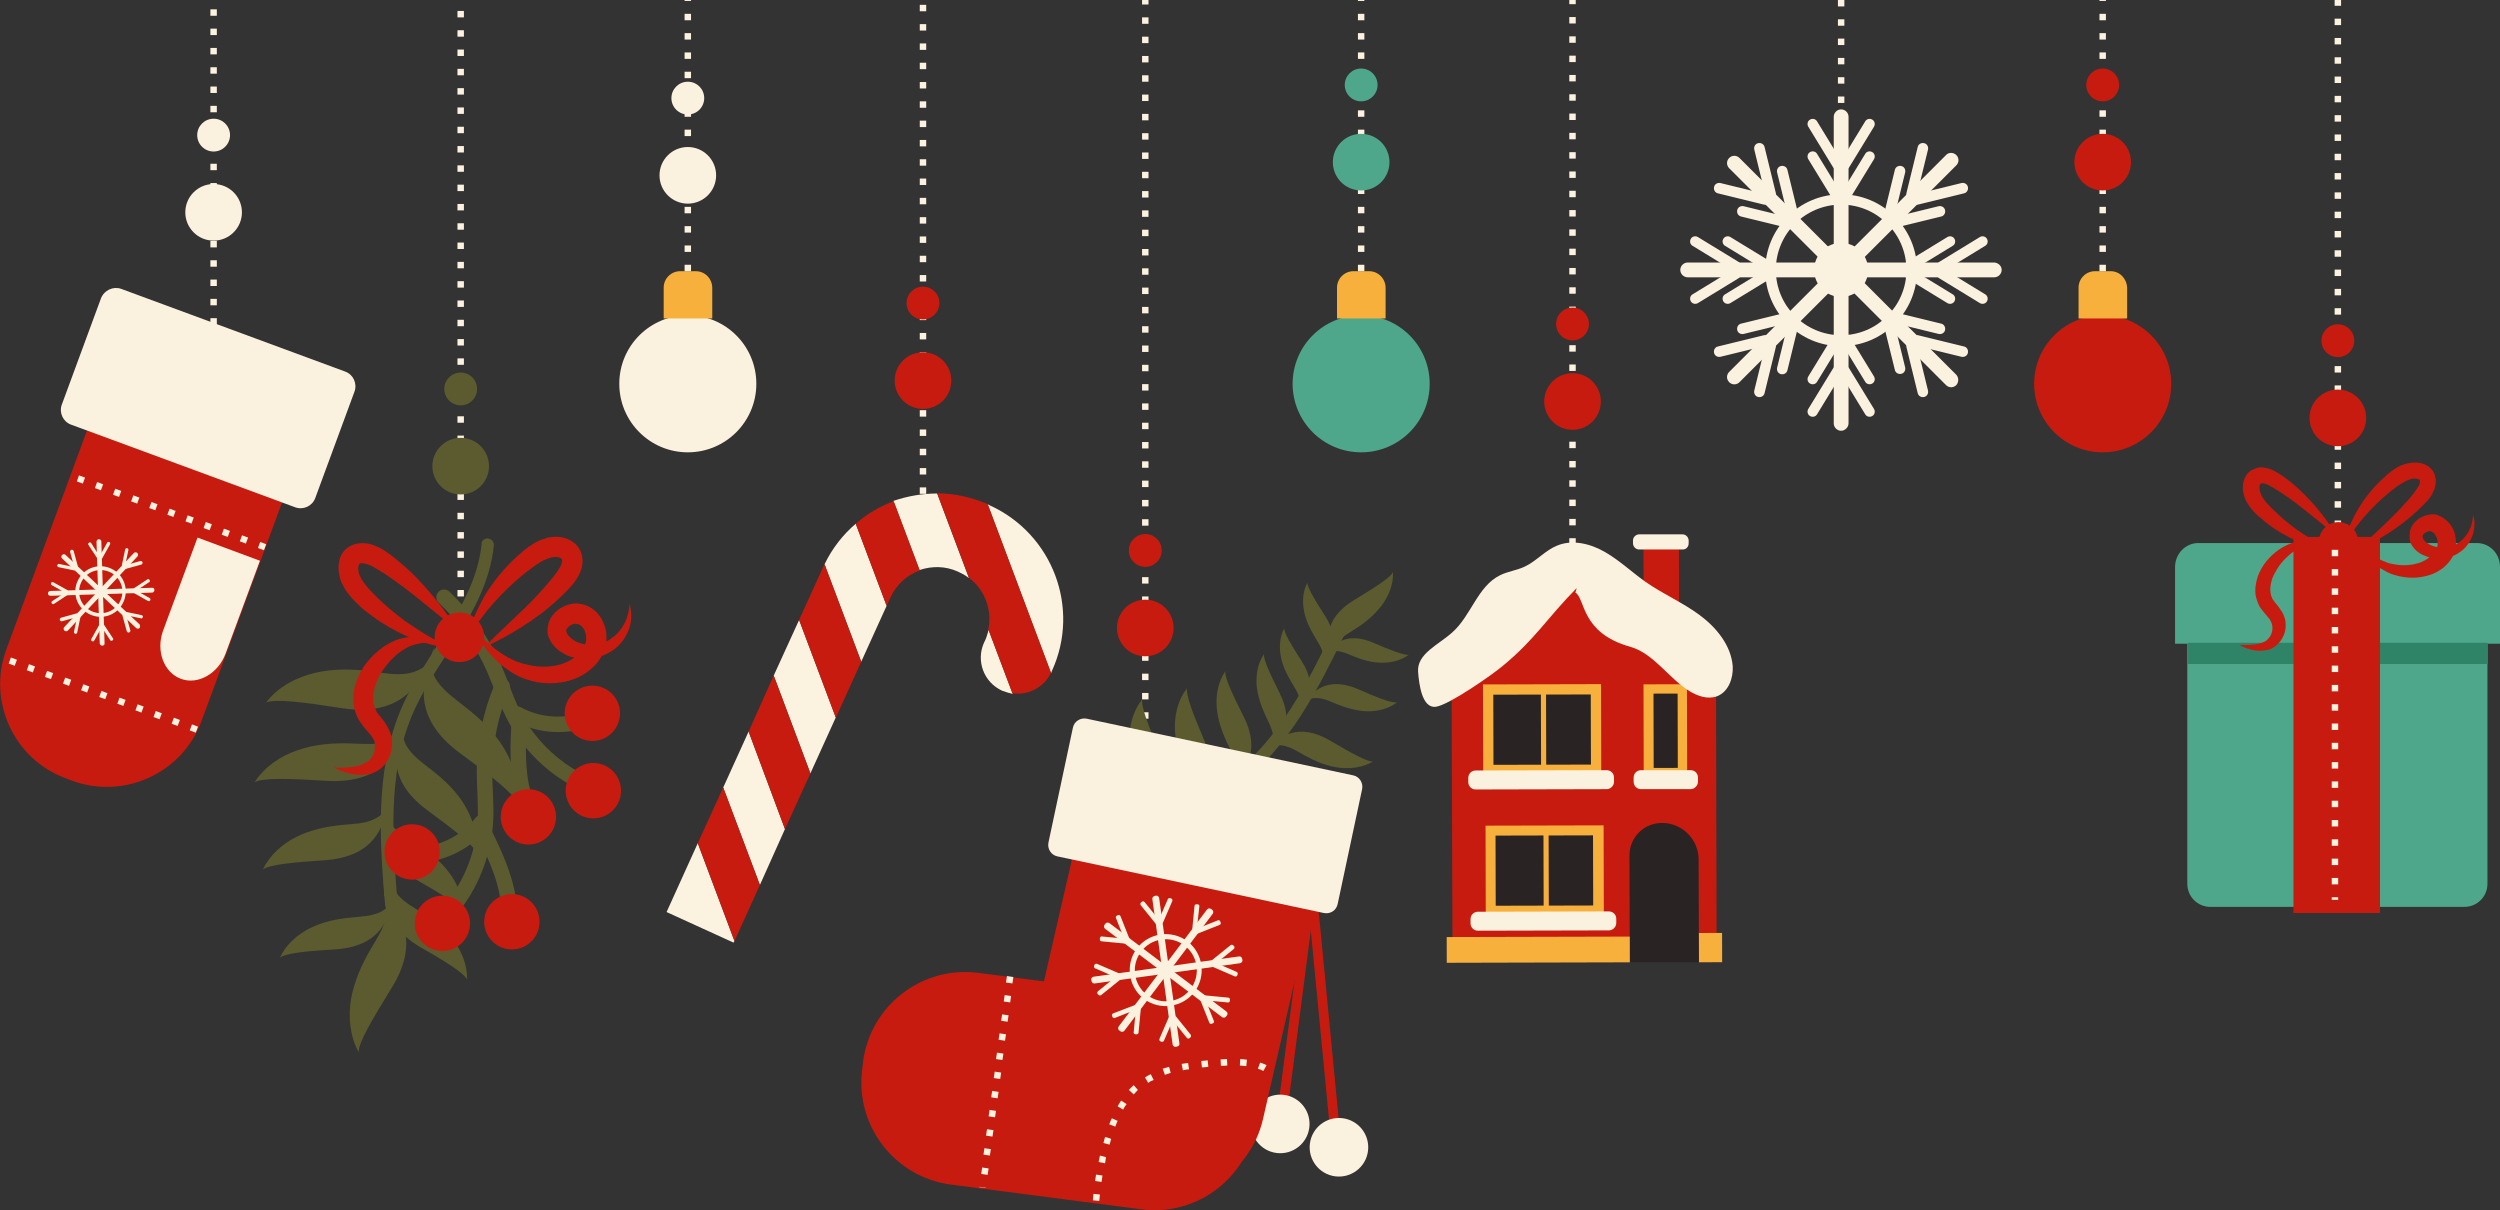 <?xml version="1.0" encoding="utf-8"?>
<!-- Generator: Adobe Illustrator 19.2.1, SVG Export Plug-In . SVG Version: 6.00 Build 0)  -->
<svg version="1.1" id="Layer_1" xmlns="http://www.w3.org/2000/svg" xmlns:xlink="http://www.w3.org/1999/xlink" x="0px" y="0px"
	 viewBox="0 0 777.1 376.2" style="enable-background:new 0 0 777.1 376.2;" xml:space="preserve">
<rect x="0" y="0" width="777.1" height="376.2" fill="#333333" stroke="none"/>
<style type="text/css">
	.st0{fill:none;stroke:#FCF2E0;stroke-width:2;stroke-miterlimit:10;stroke-dasharray:2,4;}
	.st1{fill:#C81B0F;}
	.st2{fill:#4EA78B;}
	.st3{fill:#2F8468;}
	.st4{fill:#F7B03B;}
	.st5{fill:#FBF1DF;}
	.st6{fill:#292324;}
	.st7{fill:#5B5B2F;}
	.st8{fill:#FCF2E0;}
</style>
<g class="hanging">
	<g id="_x31_0">
		<line class="st0" x1="726.7" y1="163.8" x2="726.7" y2="0"/>
		<circle class="st1" cx="726.7" cy="129.9" r="8.8"/>
		<circle class="st1" cx="726.7" cy="105.9" r="5.1"/>
		<path class="st2" d="M766,281.9h-78.9c-4,0-7.2-3.2-7.2-7.2v-93.4c0-4,3.2-7.2,7.2-7.2H766c4,0,7.2,3.2,7.2,7.2v93.4
			C773.2,278.7,770,281.9,766,281.9z"/>
		<path class="st2" d="M777.1,200.1v-23.9c0-4.1-3.2-7.4-7.2-7.4h-86.6c-4,0-7.2,3.4-7.2,7.4v23.9H777.1z"/>
		<rect x="680" y="199.8" class="st3" width="93.3" height="6.6"/>
		<rect x="712.9" y="166.9" class="st1" width="26.9" height="116.9"/>
		<path class="st1" d="M728.7,168.8c0,0,0.1-0.3,0.2-0.8c0.1-0.5,0.3-1.2,0.6-2.2c0.3-0.9,0.7-2,1.3-3.3c0.5-1.2,1.2-2.6,2.1-4.1
			c1.7-2.9,4.1-6.1,7.1-9c0.8-0.7,1.6-1.5,2.4-2.2c0.9-0.7,1.8-1.4,2.9-2c0.6-0.3,1.1-0.6,1.8-0.8c0.3-0.1,0.6-0.2,1-0.3l0.5-0.1
			l0.6-0.1c1.5-0.2,3-0.2,4.6,0.5c0.8,0.4,1.6,0.9,2.2,1.7c0.2,0.2,0.3,0.4,0.4,0.6l0.1,0.2l0.1,0.2l0.1,0.2c0,0.1,0.2,0.4,0.2,0.7
			c0.1,0.3,0.1,0.5,0.2,0.8c0.1,0.9,0,1.8-0.2,2.6s-0.5,1.4-0.8,2c-0.6,1.2-1.5,2.2-2.2,2.9s-1.5,1.6-2.3,2.3c-3.1,2.9-6.2,5.2-9,7
			s-5.2,3.1-6.9,4s-2.7,1.3-2.7,1.3s0.8-0.8,2.1-2.1c1.4-1.3,3.4-3.2,5.7-5.4s5-4.8,7.6-7.8c0.7-0.8,1.2-1.4,1.9-2.3
			c0.6-0.8,1.1-1.5,1.5-2.2s0.5-1.3,0.4-1.6c0,0,0-0.1,0,0c0,0,0.1,0.1,0-0.1l-0.1-0.2l0,0l0,0c-0.1-0.1,0.1,0.2,0.1,0.1l0,0
			c0,0,0,0,0-0.1c-0.1-0.1-0.2-0.2-0.4-0.2c-0.4-0.2-1.1-0.3-1.8-0.2h-0.2l-0.3,0.1c-0.2,0-0.4,0.1-0.6,0.2
			c-0.4,0.1-0.8,0.3-1.2,0.5c-1.6,0.8-3.2,2-4.7,3.2c-3,2.4-5.6,5-7.7,7.4c-1,1.2-2,2.3-2.8,3.4c-0.8,1-1.5,2-2,2.7
			C729.3,167.9,728.7,168.8,728.7,168.8z"/>
		<path class="st1" d="M724.8,170.9c0,0-0.3,0-0.8-0.1s-1.3-0.2-2.2-0.3c-0.9-0.2-2.1-0.4-3.4-0.8c-1.3-0.4-2.8-0.9-4.3-1.5
			c-3.1-1.3-6.6-3.3-9.9-5.9c-0.8-0.7-1.6-1.4-2.5-2.1c-0.8-0.8-1.6-1.6-2.4-2.7c-0.4-0.5-0.7-1.1-1-1.6c-0.2-0.3-0.3-0.6-0.4-0.9
			l-0.2-0.5l-0.2-0.6c-0.4-1.4-0.5-2.9,0-4.6c0.3-0.8,0.7-1.7,1.4-2.4c0.2-0.2,0.4-0.3,0.6-0.5l0.1-0.1l0.2-0.1l0.2-0.1
			c0,0,0.4-0.2,0.7-0.3s0.5-0.2,0.7-0.3c0.9-0.3,1.8-0.3,2.6-0.1c0.8,0.1,1.5,0.3,2.1,0.6c1.2,0.5,2.3,1.2,3.2,1.8
			c0.8,0.6,1.8,1.3,2.6,1.9c3.3,2.7,5.9,5.5,8.1,8c2.1,2.5,3.7,4.8,4.8,6.3c1.1,1.6,1.7,2.5,1.7,2.5s-0.9-0.6-2.4-1.8
			s-3.6-2.9-6.1-4.9s-5.4-4.4-8.7-6.5c-0.8-0.5-1.6-1-2.5-1.6c-0.9-0.5-1.6-0.9-2.3-1.2s-1.4-0.3-1.6-0.2c0,0-0.1,0,0,0
			c0,0,0.1-0.1-0.1,0l-0.2,0.1l0,0l0,0c-0.1,0.1,0.1-0.1,0.1-0.1l0,0c0,0,0,0-0.1,0.1s-0.1,0.2-0.2,0.4c-0.1,0.4-0.1,1.1,0,1.8
			l0.1,0.2l0.1,0.3c0.1,0.2,0.2,0.4,0.2,0.6c0.2,0.4,0.4,0.7,0.6,1.1c1,1.5,2.4,2.9,3.8,4.2c2.8,2.7,5.7,5,8.3,6.7
			c1.3,0.9,2.6,1.7,3.7,2.3c1.1,0.6,2.1,1.2,3,1.7C723.8,170.4,724.8,170.9,724.8,170.9z"/>
		<circle class="st1" cx="726.9" cy="168.4" r="6.1"/>
		<path class="st1" d="M730.5,166.4c0,0,0.2,0.2,0.6,0.7c0.4,0.4,1,1.1,1.8,1.9c0.8,0.8,1.8,1.6,3,2.6c1.2,0.9,2.7,1.8,4.3,2.5
			c0.4,0.2,0.9,0.4,1.2,0.5c0.2,0.1,0.5,0.2,0.7,0.3s0.4,0.1,0.6,0.2c0.9,0.2,1.9,0.4,2.8,0.5c2,0.2,4,0.1,6-0.5
			c0.5-0.1,1-0.3,1.4-0.5c0.5-0.2,1-0.5,1.3-0.7c0.9-0.5,1.6-1.2,2.2-1.9c0.3-0.4,0.6-0.7,0.8-1.1c0.1-0.2,0.2-0.4,0.3-0.6
			c0-0.1,0.1-0.2,0.1-0.3v-0.2v-0.1l0,0l0,0c0,0,0,0.2,0,0.1l0.1-0.5c0-0.1,0-0.1,0-0.2c0-0.1,0-0.4,0-0.6c0-0.4-0.1-0.8-0.2-1.2
			c-0.3-0.8-0.7-1.4-1.2-1.8c-0.1-0.1-0.3-0.2-0.4-0.2h-0.1l0,0c0.1,0-0.2-0.1,0.2,0h-0.1l-0.2-0.1l-0.2-0.1l0,0c0,0-0.2,0-0.3,0
			s-0.3,0-0.5,0.1c-0.6,0.2-1.3,0.6-1.5,1c-0.1,0.2-0.2,0.4-0.2,0.6c0,0,0,0,0,0.1l0,0l0,0c0,0,0,0.1,0-0.1l0,0
			c0,0.1,0.1,0.4,0.1,0.3l0,0v0.1c0,0.1,0.1,0.1,0.1,0.2c0.2,0.6,0.8,1.2,1.6,1.6c0.2,0.1,0.4,0.2,0.5,0.3c0.2,0.1,0.6,0.3,0.7,0.3
			c0.3,0.1,0.8,0.3,1.3,0.4c1.8,0.4,3.6,0.2,5.2-0.4c0.4-0.2,0.8-0.3,1.1-0.5c0.2-0.1,0.3-0.2,0.5-0.3s0.4-0.3,0.5-0.4
			c0.6-0.4,1.2-1,1.6-1.5c0.9-1.1,1.5-2.3,1.9-3.3c0.3-1,0.5-1.9,0.5-2.5c0.1-0.6,0.1-0.9,0.1-0.9s0,0.1,0.1,0.2
			c0,0.2,0.1,0.4,0.2,0.7c0.1,0.6,0.3,1.5,0.1,2.7c-0.1,1.2-0.4,2.6-1.2,4.1c-0.4,0.8-0.9,1.5-1.6,2.3c-0.2,0.2-0.3,0.3-0.5,0.5
			s-0.4,0.3-0.6,0.5c-0.4,0.3-0.9,0.6-1.3,0.9c-1.9,1.1-4.3,1.8-6.9,1.5c-0.7-0.1-1.3-0.1-2-0.4c-0.4-0.1-0.6-0.2-0.9-0.3
			c-0.4-0.2-0.7-0.3-1-0.4c-1.3-0.6-2.6-1.6-3.5-3.2c-0.1-0.2-0.2-0.4-0.3-0.6l-0.1-0.3l-0.1-0.4c-0.1-0.3-0.1-0.4-0.1-0.6v-0.2
			v-0.1v-0.2v-0.4c0-1,0.2-2.1,0.7-2.9c0.9-1.7,2.5-2.8,4.3-3.4c0.5-0.1,0.9-0.2,1.4-0.3c0.5,0,0.9-0.1,1.6,0l0.4,0.1l0.2,0.1
			l0.2,0.1h0.1c0.3,0.1,0.1,0,0.2,0.1l0,0l0.2,0.1c0.5,0.2,0.9,0.4,1.3,0.7c1.6,1.1,2.7,2.6,3.3,4.3c0.3,0.8,0.4,1.7,0.5,2.6
			c0,0.4,0,0.9,0,1.3c0,0.2-0.1,0.5-0.1,0.7l-0.1,0.5v0.2v0.1v0.2l-0.1,0.3c-0.1,0.2-0.1,0.4-0.2,0.6c-0.2,0.4-0.3,0.8-0.5,1.1
			c-0.4,0.7-0.9,1.4-1.4,2c-2.1,2.4-4.9,3.7-7.6,4.2c-2.7,0.6-5.4,0.4-7.7-0.1c-1.2-0.3-2.3-0.6-3.3-1.1c-0.3-0.1-0.5-0.2-0.8-0.4
			c-0.2-0.1-0.4-0.2-0.7-0.4c-0.5-0.3-0.9-0.5-1.4-0.8c-1.7-1.1-3.1-2.4-4.2-3.6c-1.1-1.2-1.9-2.4-2.5-3.3c-0.6-1-1-1.8-1.3-2.3
			C730.7,166.7,730.5,166.4,730.5,166.4z"/>
		<path class="st1" d="M720.9,169.9c0,0-0.2,0-0.6-0.1c-0.4-0.1-1-0.1-1.7-0.1s-1.6,0.1-2.5,0.4c-0.9,0.3-1.9,0.7-2.9,1.2
			c-1,0.6-1.9,1.4-2.8,2.3c-0.9,0.9-1.8,2-2.6,3.3c-0.3,0.5-0.7,1.2-1,1.8s-0.6,1.3-0.7,1.9c-0.4,1.3-0.5,2.6-0.3,3.8
			c0.1,0.6,0.3,1.2,0.5,1.6c0.1,0.2,0.2,0.4,0.3,0.5l0.3,0.4c0.2,0.3,0.4,0.6,0.7,0.9c0.5,0.6,1.1,1.4,1.6,2.2
			c0.1,0.2,0.3,0.4,0.4,0.7c0.1,0.1,0.1,0.2,0.2,0.4l0.2,0.5c0.1,0.2,0.1,0.3,0.2,0.6c0.1,0.3,0.2,0.7,0.2,0.9
			c0.3,2.2-0.2,4.2-1.3,5.8c-0.5,0.8-1.2,1.5-1.9,2l-0.6,0.4l0,0l-0.1,0.1l0,0h-0.1l-0.1,0.1l-0.2,0.1c-0.3,0.1-0.8,0.4-1.2,0.4
			c-1.5,0.4-2.8,0.3-3.9,0.2c-1.1-0.2-2-0.5-2.7-0.7s-1.3-0.5-1.6-0.7c-0.4-0.2-0.6-0.3-0.6-0.3s0.9,0,2.4,0c0.7,0,1.6-0.1,2.6-0.2
			c1-0.2,2-0.4,2.9-0.9c0.3-0.1,0.3-0.2,0.6-0.4l0.2-0.2l0.1-0.1h0.1l0,0c0,0-0.1,0.1-0.1,0l0,0l0.3-0.3c0.3-0.4,0.6-0.8,0.8-1.3
			c0.4-1,0.5-2.1,0.2-3.1c0-0.1-0.1-0.2-0.1-0.3l-0.2-0.5c0,0,0.1,0.2,0,0.1l0,0l0,0l0,0v-0.1c0-0.1-0.1-0.1-0.1-0.2
			c-0.1-0.1-0.2-0.2-0.2-0.4c-0.4-0.5-0.9-1-1.4-1.7c-0.3-0.3-0.6-0.7-0.9-1.1c-0.2-0.2-0.3-0.4-0.5-0.6c-0.2-0.3-0.3-0.4-0.4-0.6
			c-0.6-1.1-0.9-2.1-1.2-3.2c-0.4-2.2,0-4.3,0.6-6.2c0.3-0.9,0.8-1.8,1.2-2.6c0.5-0.8,1-1.6,1.6-2.3c1.1-1.3,2.4-2.5,3.7-3.4
			s2.7-1.6,4.1-2.1c1.4-0.4,2.7-0.5,3.8-0.5s2.1,0.3,2.8,0.6s1.3,0.6,1.6,0.8C720.7,169.8,720.9,169.9,720.9,169.9z"/>
		<line class="st0" x1="725.8" y1="170.9" x2="725.8" y2="279.7"/>
	</g>
	<g id="_x30_9">
		<circle class="st1" cx="653.6" cy="119.3" r="21.3"/>
		<path class="st4" d="M656.1,84.3h-4.9c-2.8,0-5.1,2.3-5.1,5.1V99h15.1v-9.5C661.1,86.6,658.9,84.3,656.1,84.3z"/>
		<line class="st0" x1="653.6" y1="84.3" x2="653.6" y2="0"/>
		<circle class="st1" cx="653.6" cy="50.4" r="8.8"/>
		<circle class="st1" cx="653.6" cy="26.4" r="5.1"/>
	</g>
	<g id="_x30_8">
		<line class="st0" x1="572.3" y1="32" x2="572.3" y2="0"/>
		<path class="st5" d="M572.3,133.9L572.3,133.9c-1.2,0-2.3-1-2.3-2.3V36.3c0-1.2,1-2.3,2.3-2.3l0,0c1.2,0,2.3,1,2.3,2.3v95.3
			C574.6,132.8,573.5,133.9,572.3,133.9z"/>
		<path class="st5" d="M572,52.5L572,52.5c-0.8,0.5-1.8,0.2-2.2-0.5l-7.7-12.6c-0.5-0.8-0.2-1.8,0.5-2.2l0,0
			c0.8-0.5,1.8-0.2,2.2,0.5l7.7,12.6C573,51.1,572.7,52.1,572,52.5z"/>
		<path class="st5" d="M572.6,52.5L572.6,52.5c0.8,0.5,1.8,0.2,2.2-0.5l7.7-12.6c0.5-0.8,0.2-1.8-0.5-2.2l0,0
			c-0.8-0.5-1.8-0.2-2.2,0.5l-7.7,12.6C571.6,51.1,571.8,52.1,572.6,52.5z"/>
		<path class="st5" d="M572,62.6L572,62.6c-0.8,0.5-1.8,0.2-2.2-0.5l-7.7-12.6c-0.5-0.8-0.2-1.8,0.5-2.2l0,0
			c0.8-0.5,1.8-0.2,2.2,0.5l7.7,12.6C573,61.2,572.7,62.2,572,62.6z"/>
		<path class="st5" d="M572.6,62.6L572.6,62.6c0.8,0.5,1.8,0.2,2.2-0.5l7.7-12.6c0.5-0.8,0.2-1.8-0.5-2.2l0,0
			c-0.8-0.5-1.8-0.2-2.2,0.5l-7.7,12.6C571.6,61.2,571.8,62.2,572.6,62.6z"/>
		<path class="st5" d="M572,114L572,114c-0.8-0.5-1.8-0.2-2.2,0.5l-7.7,12.6c-0.5,0.8-0.2,1.8,0.5,2.2l0,0c0.8,0.5,1.8,0.2,2.2-0.5
			l7.7-12.6C573,115.4,572.7,114.4,572,114z"/>
		<path class="st5" d="M572.6,114L572.6,114c0.8-0.5,1.8-0.2,2.2,0.5l7.7,12.6c0.5,0.8,0.2,1.8-0.5,2.2l0,0
			c-0.8,0.5-1.8,0.2-2.2-0.5l-7.7-12.6C571.6,115.4,571.8,114.4,572.6,114z"/>
		<path class="st5" d="M572,103.9L572,103.9c-0.8-0.5-1.8-0.2-2.2,0.5l-7.7,12.6c-0.5,0.8-0.2,1.8,0.5,2.2l0,0
			c0.8,0.5,1.8,0.2,2.2-0.5l7.7-12.6C573,105.3,572.7,104.4,572,103.9z"/>
		<path class="st5" d="M572.6,103.9L572.6,103.9c0.8-0.5,1.8-0.2,2.2,0.5l7.7,12.6c0.5,0.8,0.2,1.8-0.5,2.2l0,0
			c-0.8,0.5-1.8,0.2-2.2-0.5l-7.7-12.6C571.6,105.3,571.8,104.4,572.6,103.9z"/>
		<path class="st5" d="M608.1,119.7L608.1,119.7c-0.9,0.9-2.3,0.9-3.2,0l-67.4-67.4c-0.9-0.9-0.9-2.3,0-3.2l0,0
			c0.9-0.9,2.3-0.9,3.2,0l67.4,67.4C608.9,117.4,608.9,118.8,608.1,119.7z"/>
		<path class="st5" d="M550.3,62.4L550.3,62.4c-0.2,0.9-1.1,1.4-2,1.2L534,60.1c-0.9-0.2-1.4-1.1-1.2-2l0,0c0.2-0.9,1.1-1.4,2-1.2
			l14.3,3.5C550,60.7,550.6,61.6,550.3,62.4z"/>
		<path class="st5" d="M550.8,62L550.8,62c0.9-0.2,1.4-1.1,1.2-2l-3.5-14.3c-0.2-0.9-1.1-1.4-2-1.2l0,0c-0.9,0.2-1.4,1.1-1.2,2
			l3.5,14.3C549,61.7,549.9,62.2,550.8,62z"/>
		<path class="st5" d="M557.5,69.6L557.5,69.6c-0.2,0.9-1.1,1.4-2,1.2l-14.3-3.5c-0.9-0.2-1.4-1.1-1.2-2l0,0c0.2-0.9,1.1-1.4,2-1.2
			l14.3,3.5C557.2,67.8,557.7,68.7,557.5,69.6z"/>
		<path class="st5" d="M557.9,69.1L557.9,69.1c0.9-0.2,1.4-1.1,1.2-2l-3.5-14.3c-0.2-0.9-1.1-1.4-2-1.2l0,0c-0.9,0.2-1.4,1.1-1.2,2
			l3.5,14.3C556.2,68.8,557.1,69.3,557.9,69.1z"/>
		<path class="st5" d="M593.8,105.9L593.8,105.9c-0.9,0.2-1.4,1.1-1.2,2l3.5,14.3c0.2,0.9,1.1,1.4,2,1.2l0,0c0.9-0.2,1.4-1.1,1.2-2
			l-3.5-14.3C595.5,106.2,594.7,105.7,593.8,105.9z"/>
		<path class="st5" d="M594.2,105.4L594.2,105.4c0.2-0.9,1.1-1.4,2-1.2l14.3,3.5c0.9,0.2,1.4,1.1,1.2,2l0,0c-0.2,0.9-1.1,1.4-2,1.2
			l-14.3-3.5C594.6,107.2,594,106.3,594.2,105.4z"/>
		<path class="st5" d="M586.7,98.8L586.7,98.8c-0.9,0.2-1.4,1.1-1.2,2L589,115c0.2,0.9,1.1,1.4,2,1.2l0,0c0.9-0.2,1.4-1.1,1.2-2
			l-3.5-14.3C588.4,99.1,587.5,98.5,586.7,98.8z"/>
		<path class="st5" d="M587.1,98.3L587.1,98.3c0.2-0.9,1.1-1.4,2-1.2l14.3,3.5c0.9,0.2,1.4,1.1,1.2,2l0,0c-0.2,0.9-1.1,1.4-2,1.2
			l-14.3-3.5C587.4,100.1,586.9,99.2,587.1,98.3z"/>
		<path class="st5" d="M622.2,83.9L622.2,83.9c0,1.2-1,2.3-2.3,2.3h-95.3c-1.2,0-2.3-1-2.3-2.3l0,0c0-1.2,1-2.3,2.3-2.3h95.3
			C621.2,81.7,622.2,82.7,622.2,83.9z"/>
		<path class="st5" d="M540.9,84.3L540.9,84.3c0.5,0.8,0.2,1.8-0.5,2.2l-12.6,7.7c-0.8,0.5-1.8,0.2-2.2-0.5l0,0
			c-0.5-0.8-0.2-1.8,0.5-2.2l12.6-7.7C539.4,83.3,540.4,83.5,540.9,84.3z"/>
		<path class="st5" d="M540.9,83.6L540.9,83.6c0.5-0.8,0.2-1.8-0.5-2.2l-12.6-7.7c-0.8-0.5-1.8-0.2-2.2,0.5l0,0
			c-0.5,0.8-0.2,1.8,0.5,2.2l12.6,7.7C539.4,84.6,540.4,84.4,540.9,83.6z"/>
		<path class="st5" d="M551,84.3L551,84.3c0.5,0.8,0.2,1.8-0.5,2.2l-12.6,7.7c-0.8,0.5-1.8,0.2-2.2-0.5l0,0
			c-0.5-0.8-0.2-1.8,0.5-2.2l12.6-7.7C549.5,83.3,550.5,83.5,551,84.3z"/>
		<path class="st5" d="M551,83.6L551,83.6c0.5-0.8,0.2-1.8-0.5-2.2l-12.6-7.7c-0.8-0.5-1.8-0.2-2.2,0.5l0,0
			c-0.5,0.8-0.2,1.8,0.5,2.2l12.6,7.7C549.5,84.6,550.5,84.4,551,83.6z"/>
		<path class="st5" d="M602.3,84.3L602.3,84.3c-0.5,0.8-0.2,1.8,0.5,2.2l12.6,7.7c0.8,0.5,1.8,0.2,2.2-0.5l0,0
			c0.5-0.8,0.2-1.8-0.5-2.2l-12.6-7.7C603.8,83.3,602.8,83.5,602.3,84.3z"/>
		<path class="st5" d="M602.3,83.6L602.3,83.6c-0.5-0.8-0.2-1.8,0.5-2.2l12.6-7.7c0.8-0.5,1.8-0.2,2.2,0.5l0,0
			c0.5,0.8,0.2,1.8-0.5,2.2l-12.6,7.7C603.8,84.6,602.8,84.4,602.3,83.6z"/>
		<path class="st5" d="M592.2,84.3L592.2,84.3c-0.5,0.8-0.2,1.8,0.5,2.2l12.6,7.7c0.8,0.5,1.8,0.2,2.2-0.5l0,0
			c0.5-0.8,0.2-1.8-0.5-2.2l-12.6-7.7C593.7,83.3,592.7,83.5,592.2,84.3z"/>
		<path class="st5" d="M592.2,83.6L592.2,83.6c-0.5-0.8-0.2-1.8,0.5-2.2l12.6-7.7c0.8-0.5,1.8-0.2,2.2,0.5l0,0
			c0.5,0.8,0.2,1.8-0.5,2.2l-12.6,7.7C593.7,84.6,592.7,84.4,592.2,83.6z"/>
		<path class="st5" d="M608.1,48.2L608.1,48.2c0.9,0.9,0.9,2.3,0,3.2l-67.4,67.4c-0.9,0.9-2.3,0.9-3.2,0l0,0c-0.9-0.9-0.9-2.3,0-3.2
			l67.4-67.4C605.7,47.3,607.2,47.3,608.1,48.2z"/>
		<path class="st5" d="M550.8,105.9L550.8,105.9c0.9,0.2,1.4,1.1,1.2,2l-3.5,14.3c-0.2,0.9-1.1,1.4-2,1.2l0,0
			c-0.9-0.2-1.4-1.1-1.2-2l3.5-14.3C549,106.2,549.9,105.7,550.8,105.9z"/>
		<path class="st5" d="M550.3,105.4L550.3,105.4c-0.2-0.9-1.1-1.4-2-1.2l-14.3,3.5c-0.9,0.2-1.4,1.1-1.2,2l0,0
			c0.2,0.9,1.1,1.4,2,1.2l14.3-3.5C550,107.2,550.6,106.3,550.3,105.4z"/>
		<path class="st5" d="M557.9,98.8L557.9,98.8c0.9,0.2,1.4,1.1,1.2,2l-3.5,14.3c-0.2,0.9-1.1,1.4-2,1.2l0,0c-0.9-0.2-1.4-1.1-1.2-2
			l3.5-14.3C556.2,99.1,557.1,98.5,557.9,98.8z"/>
		<path class="st5" d="M557.5,98.3L557.5,98.3c-0.2-0.9-1.1-1.4-2-1.2l-14.3,3.5c-0.9,0.2-1.4,1.1-1.2,2l0,0c0.2,0.9,1.1,1.4,2,1.2
			l14.3-3.5C557.2,100.1,557.7,99.2,557.5,98.3z"/>
		<path class="st5" d="M594.2,62.4L594.2,62.4c0.2,0.9,1.1,1.4,2,1.2l14.3-3.5c0.9-0.2,1.4-1.1,1.2-2l0,0c-0.2-0.9-1.1-1.4-2-1.2
			l-14.3,3.5C594.6,60.7,594,61.6,594.2,62.4z"/>
		<path class="st5" d="M593.8,62L593.8,62c-0.9-0.2-1.4-1.1-1.2-2l3.5-14.3c0.2-0.9,1.1-1.4,2-1.2l0,0c0.9,0.2,1.4,1.1,1.2,2
			l-3.5,14.3C595.5,61.7,594.7,62.2,593.8,62z"/>
		<path class="st5" d="M587.1,69.6L587.1,69.6c0.2,0.9,1.1,1.4,2,1.2l14.3-3.5c0.9-0.2,1.4-1.1,1.2-2l0,0c-0.2-0.9-1.1-1.4-2-1.2
			l-14.3,3.5C587.4,67.8,586.9,68.7,587.1,69.6z"/>
		<path class="st5" d="M586.7,69.1L586.7,69.1c-0.9-0.2-1.4-1.1-1.2-2l3.5-14.3c0.2-0.9,1.1-1.4,2-1.2l0,0c0.9,0.2,1.4,1.1,1.2,2
			l-3.5,14.3C588.4,68.8,587.5,69.3,586.7,69.1z"/>
		<circle class="st5" cx="572.3" cy="83.9" r="8.4"/>
		<path class="st5" d="M572.3,107.6c-13,0-23.6-10.6-23.6-23.6s10.6-23.6,23.6-23.6S595.9,71,595.9,84S585.3,107.6,572.3,107.6z
			 M572.3,63.6c-11.2,0-20.3,9.1-20.3,20.3s9.1,20.3,20.3,20.3s20.3-9.1,20.3-20.3S583.5,63.6,572.3,63.6z"/>
	</g>
	<g id="_x30_7">
		<line class="st0" x1="488.8" y1="169.3" x2="488.8" y2="0"/>
		<circle class="st1" cx="488.8" cy="124.8" r="8.8"/>
		<circle class="st1" cx="488.8" cy="100.7" r="5.1"/>
		<polygon class="st1" points="533.6,298.8 451.5,299 451.2,210.8 492.2,177.3 533.4,210.6 		"/>

			<rect x="510.9" y="169" transform="matrix(1 -2.528510e-003 2.528510e-003 1 -0.458 1.306)" class="st1" width="11" height="25.7"/>
		<path class="st6" d="M528.1,299.1C528.1,299,528.1,299,528.1,299.1l-0.1-31.9c0-6.3-5.1-11.4-11.4-11.4l0,0
			c-5.6,0-10.1,4.5-10.1,10.1l0.1,33.1v0.1L528.1,299.1z"/>

			<rect x="461.8" y="256.6" transform="matrix(1 -2.528649e-003 2.528649e-003 1 -0.683 1.215)" class="st4" width="36.7" height="28.5"/>

			<rect x="464.9" y="259.7" transform="matrix(1 -2.528905e-003 2.528905e-003 1 -0.683 1.215)" class="st6" width="30.3" height="21.8"/>
		<path class="st5" d="M500.1,289.2l-40.7,0.1c-1.3,0-2.3-1-2.3-2.3v-1.3c0-1.3,1-2.3,2.3-2.3l40.7-0.1c1.3,0,2.3,1,2.3,2.3v1.3
			C502.4,288.1,501.4,289.2,500.1,289.2z"/>

			<rect x="479.8" y="258.6" transform="matrix(1 -2.579043e-003 2.579043e-003 1 -0.696 1.24)" class="st4" width="1.6" height="24.1"/>

			<rect x="461" y="212.7" transform="matrix(1 -2.528649e-003 2.528649e-003 1 -0.572 1.213)" class="st4" width="36.7" height="28.5"/>

			<rect x="464.2" y="215.9" transform="matrix(1 -2.528904e-003 2.528904e-003 1 -0.572 1.213)" class="st6" width="30.3" height="21.8"/>
		<path class="st5" d="M499.4,245.3l-40.7,0.1c-1.3,0-2.3-1-2.3-2.3v-1.3c0-1.3,1-2.3,2.3-2.3l40.7-0.1c1.3,0,2.3,1,2.3,2.3v1.3
			C501.7,244.3,500.6,245.3,499.4,245.3z"/>

			<rect x="479" y="214.8" transform="matrix(1 -2.517638e-003 2.517638e-003 1 -0.57 1.209)" class="st4" width="1.6" height="24.1"/>

			<rect x="510.9" y="212.7" transform="matrix(1 -2.530243e-003 2.530243e-003 1 -0.573 1.31)" class="st4" width="13.5" height="28.8"/>

			<rect x="514" y="215.6" transform="matrix(1 -2.523012e-003 2.523012e-003 1 -0.572 1.307)" class="st6" width="7.5" height="23.1"/>
		<path class="st5" d="M525.5,245.3h-15.4c-1.3,0-2.3-1-2.3-2.3v-1.3c0-1.3,1-2.3,2.3-2.3h15.4c1.3,0,2.3,1,2.3,2.3v1.3
			C527.8,244.2,526.7,245.3,525.5,245.3z"/>
		<path class="st5" d="M490.1,182.8c-9.2,9.3-12.9,15.9-23,24.2c-3.2,2.7-16.6,12.1-20.8,12.7c-4.2,0.5-5.2-6.7-5.5-10.9
			c-0.4-5.6,6.4-8.4,10.6-12.2c5.9-5.2,7.9-14.4,14.9-17.8c2.4-1.2,5.2-1.5,7.7-2.7c3.6-1.7,6.3-5,10-6.5c4.8-2,10.4-0.6,14.9,2
			s8.3,6.2,12.5,9.2c5.4,3.8,11.5,6.4,16.8,10.3c5.3,3.9,9.9,9.5,10.4,16c0.2,3.7-1.3,7.9-4.8,9.3c-2.9,1.1-6.1,0-8.7-1.6
			c-6.6-4.1-11-11.7-18.5-13.8c-15.3-4.3-13.8-15-16.9-16.8"/>

			<rect x="449.7" y="291.2" transform="matrix(1 -2.529053e-003 2.529053e-003 1 -0.745 1.21)" class="st4" width="56.9" height="8"/>

			<rect x="528.1" y="290" transform="matrix(1 -2.529365e-003 2.529365e-003 1 -0.743 1.346)" class="st4" width="7.2" height="9.1"/>
		<path class="st5" d="M523.1,170.8h-13.6c-1,0-1.8-0.8-1.9-1.8v-1c0-1,0.8-1.8,1.8-1.9H523c1,0,1.8,0.8,1.9,1.8v1
			C524.9,170,524.1,170.8,523.1,170.8z"/>
	</g>
	<g id="_x30_6">
		<circle class="st2" cx="423.1" cy="119.3" r="21.3"/>
		<path class="st4" d="M425.6,84.3h-4.9c-2.8,0-5.1,2.3-5.1,5.1V99h15.1v-9.5C430.7,86.6,428.4,84.3,425.6,84.3z"/>
		<line class="st0" x1="423.1" y1="84.3" x2="423.1" y2="0"/>
		<circle class="st2" cx="423.1" cy="50.4" r="8.8"/>
		<circle class="st2" cx="423.1" cy="26.4" r="5.1"/>
	</g>
	<g id="_x30_5">
		<line class="st0" x1="356" y1="229.4" x2="356" y2="0"/>
		<circle class="st1" cx="356" cy="195.2" r="8.8"/>
		<circle class="st1" cx="356" cy="171.1" r="5.1"/>
		<path class="st7" d="M337.3,274.9c-0.3,0-0.6-0.2-0.8-0.3c-0.8-0.6-1-1.8-0.4-2.6c5.9-8.1,14.6-13.3,22.4-17.4
			c2-1.1,4-2.1,6.1-3.1c6.1-3.1,12.4-6.2,17.9-10.3c15.3-11.4,24.2-29.6,32.1-45.7c0.5-0.9,1.6-1.3,2.5-0.9c0.9,0.5,1.3,1.6,0.9,2.5
			c-8,16.5-17.2,35.2-33.2,47.1c-5.7,4.3-12.2,7.5-18.4,10.6c-2,1-4,2-6,3.1c-7.3,3.9-15.6,8.8-21.1,16.3
			C338.7,274.7,338,275,337.3,274.9z"/>
		<path class="st7" d="M352.7,259.4c2.7-1.2,3.9-4.5,3.7-7.4c-0.2-2.9-1.5-5.7-2.5-8.4c-1.7-4.3-2.9-8.8-2.9-13.4
			c0-4.6,1.2-9.3,4.1-12.9c-0.6,2.1,2.1,8.9,5.6,17.1c5.8,13.7-1.7,19.8-5.4,22.8"/>
		<path class="st7" d="M353.4,259.3c2.3-1.8,5.8-1.4,8.3,0.2c2.5,1.5,4.3,4,6.3,6.2c3,3.5,6.4,6.7,10.5,8.8c4,2.2,8.8,3.2,13.3,2.4
			c-2.1-0.5-6.9-6-12.5-12.9c-9.4-11.5-18.3-7.7-22.7-5.9"/>
		<path class="st7" d="M366.9,251.8c1.9-1.9,5-1.8,7.4-0.7s4.3,3.1,6.2,4.9c3,2.8,6.4,5.3,10.2,6.8c3.8,1.5,8.1,2,12.1,0.8
			c-1.9-0.2-6.7-4.6-12.5-10.2c-9.6-9.3-17.1-5-20.8-2.9"/>
		<path class="st7" d="M381.6,243.9c1.5-2,4.5-2.4,6.9-1.7s4.5,2.3,6.6,3.8c3.2,2.2,6.8,4.2,10.6,5.1s8,0.8,11.6-0.9
			c-1.8,0.1-7-3.5-13.2-8c-10.3-7.6-16.9-2.5-20.1,0"/>
		<path class="st7" d="M392.6,234c1.3-2,4.1-2.7,6.4-2.2c2.4,0.5,4.4,1.8,6.5,3c3.3,1.8,6.8,3.3,10.5,3.8s7.6,0,10.8-1.9
			c-1.7,0.2-6.9-2.7-13.2-6.4c-10.4-6.2-16.2-0.8-19,1.8"/>
		<path class="st7" d="M412.5,206.5c-1.2-2.1,1.3-4.7,2.9-6.6c1.5-1.8,3.7-3,5.7-4.3c3.2-2,6.1-4.4,8.4-7.4c2.2-3,3.7-6.7,3.5-10.4
			c-0.6,1.6-5.6,4.8-11.9,8.6c-10.4,6.2-8.4,13.8-7.4,17.6"/>
		<path class="st7" d="M404.3,219.6c0.9-1.9,3.2-2.8,5.3-2.6c2.1,0.1,4,1.1,6,1.9c3,1.2,6.2,2.1,9.5,2.2c3.3,0,6.6-0.8,9.2-2.8
			c-1.5,0.4-6.3-1.5-12.2-4.1c-9.8-4.2-14.1,1.1-16.3,3.7"/>
		<path class="st7" d="M410.8,204.8c0.8-1.7,2.9-2.5,4.8-2.4s3.6,1,5.4,1.7c2.7,1.1,5.6,1.9,8.6,1.9c2.9,0,6-0.7,8.3-2.5
			c-1.3,0.3-5.7-1.4-11-3.7c-8.8-3.8-12.7,1-14.7,3.4"/>
		<path class="st7" d="M366.8,253c2.5-1.1,3.6-4.2,3.5-6.9c-0.2-2.7-1.4-5.3-2.4-7.8c-1.6-4-2.7-8.2-2.7-12.4s1.1-8.6,3.8-12
			c-0.5,1.9,1.9,8.2,5.2,15.9c5.4,12.8-1.6,18.4-5,21.2"/>
		<path class="st7" d="M381.3,244.5c2.2-1.2,3.1-4,2.8-6.5c-0.3-2.5-1.6-4.8-2.6-7c-1.7-3.5-3-7.3-3.3-11.2s0.5-8,2.7-11.2
			c-0.4,1.8,2.3,7.4,5.7,14.2c5.7,11.4-0.3,17-3.3,19.7"/>
		<path class="st7" d="M393.3,234.1c1.9-1,2.6-3.5,2.4-5.6c-0.3-2.1-1.4-4.1-2.3-6c-1.4-3-2.5-6.3-2.8-9.6c-0.2-3.4,0.4-6.8,2.3-9.6
			c-0.3,1.5,2,6.4,4.9,12.2c4.9,9.8-0.3,14.6-2.8,16.9"/>
		<path class="st7" d="M402.4,222.1c1.6-1.1,2-3.3,1.5-5.1c-0.4-1.8-1.6-3.4-2.5-5c-1.5-2.5-2.8-5.2-3.3-8.1c-0.5-2.9-0.3-6,1.1-8.6
			c-0.1,1.4,2.3,5.4,5.4,10.2c5.2,8,1.1,12.7-0.9,15"/>
		<path class="st7" d="M409.6,207.9c1.6-1.1,2-3.3,1.5-5.1c-0.4-1.8-1.6-3.4-2.5-5c-1.5-2.5-2.8-5.2-3.3-8.1c-0.5-2.9-0.3-6,1.1-8.6
			c-0.1,1.4,2.3,5.4,5.4,10.2c5.2,8,1.1,12.7-0.9,15"/>

			<rect x="368.6" y="314.8" transform="matrix(0.129 -0.992 0.992 0.129 36.773 674.46)" class="st1" width="67.4" height="3"/>
		<ellipse transform="matrix(0.129 -0.992 0.992 0.129 -0.29 699.066)" class="st5" cx="398" cy="349.7" rx="9.1" ry="9.1"/>

			<rect x="410.2" y="282.4" transform="matrix(0.995 -9.585517e-002 9.585517e-002 0.995 -28.404 40.915)" class="st1" width="3" height="67.4"/>
		<ellipse transform="matrix(0.129 -0.992 0.992 0.129 8.364 723.437)" class="st5" cx="416.2" cy="357" rx="9.1" ry="9.1"/>
		<path class="st1" d="M354.8,375.9l-59.3-7.7c-17.4-2.3-29.7-18.3-27.5-35.7l0.3-2.6c2.3-17.4,18.3-29.7,35.7-27.5l59.3,7.7
			c17.4,2.3,29.7,18.3,27.5,35.7l-0.3,2.6C388.3,365.8,372.2,378.2,354.8,375.9z"/>
		<path class="st1" d="M408.8,277.2l-16.2,70.6c-3.9,17.1-21.1,27.8-38.2,23.9l-11.9-2.7c-17.1-3.9-27.8-21.1-23.9-38.2l16.2-70.6
			c3.9-17.1,21.1-27.8,38.2-23.9l11.9,2.7C401.9,242.9,412.7,260.1,408.8,277.2z"/>
		<path class="st5" d="M348.3,320.6l-0.4-0.3c-0.4-0.3-0.4-0.8-0.2-1.2l27.5-36.4c0.3-0.4,0.8-0.4,1.2-0.2l0.4,0.3
			c0.4,0.3,0.4,0.8,0.2,1.2l-27.5,36.4C349.2,320.8,348.7,320.8,348.3,320.6z"/>
		<g>
			<path class="st5" d="M371.4,289.6h-0.3c-0.3,0-0.6-0.3-0.5-0.7l0.7-7.3c0-0.3,0.3-0.6,0.7-0.5h0.3c0.3,0,0.6,0.3,0.5,0.7L372,289
				C372,289.4,371.7,289.6,371.4,289.6z"/>
			<path class="st5" d="M371.4,289.6l0.1,0.3c0.1,0.3,0.5,0.5,0.8,0.3l6.8-2.7c0.3-0.1,0.5-0.5,0.3-0.8l-0.1-0.3
				c-0.1-0.3-0.5-0.5-0.8-0.3l-6.8,2.7C371.4,288.9,371.3,289.3,371.4,289.6z"/>
		</g>
		<g>
			<path class="st5" d="M353.7,313l-0.1-0.3c-0.1-0.3-0.5-0.5-0.8-0.3L346,315c-0.3,0.1-0.5,0.5-0.3,0.8l0.1,0.3
				c0.1,0.3,0.5,0.5,0.8,0.3l6.8-2.7C353.7,313.6,353.9,313.3,353.7,313z"/>
			<path class="st5" d="M353.8,313h0.3c0.3,0,0.6,0.3,0.5,0.7l-0.7,7.3c0,0.3-0.3,0.6-0.7,0.5h-0.3c-0.3,0-0.6-0.3-0.5-0.7l0.7-7.3
				C353.1,313.2,353.4,312.9,353.8,313z"/>
		</g>
		<path class="st5" d="M365.9,325.3l-0.4,0.1c-0.5,0.1-0.9-0.3-1-0.7l-6.3-45.2c-0.1-0.5,0.3-0.9,0.7-1l0.4-0.1
			c0.5-0.1,0.9,0.3,1,0.7l6.3,45.2C366.7,324.8,366.4,325.2,365.9,325.3z"/>
		<g>
			<path class="st5" d="M360.3,287l-0.2,0.2c-0.3,0.2-0.6,0.2-0.9-0.1l-4.6-5.7c-0.2-0.3-0.2-0.6,0.1-0.9l0.2-0.2
				c0.3-0.2,0.6-0.2,0.9,0.1l4.6,5.7C360.6,286.5,360.6,286.8,360.3,287z"/>
			<path class="st5" d="M360.4,287l0.3,0.1c0.3,0.1,0.7,0,0.8-0.3l2.9-6.7c0.1-0.3,0-0.7-0.3-0.8l-0.3-0.1c-0.3-0.1-0.7,0-0.8,0.3
				l-2.9,6.7C359.9,286.6,360,286.9,360.4,287z"/>
		</g>
		<g>
			<path class="st5" d="M364.4,316l-0.3-0.1c-0.3-0.1-0.7,0-0.8,0.3l-2.9,6.7c-0.1,0.3,0,0.7,0.3,0.8l0.3,0.1c0.3,0.1,0.7,0,0.8-0.3
				l2.9-6.7C364.8,316.5,364.7,316.2,364.4,316z"/>
			<path class="st5" d="M364.4,316l0.2-0.2c0.3-0.2,0.6-0.2,0.9,0.1l4.6,5.7c0.2,0.3,0.2,0.6-0.1,0.9l-0.2,0.2
				c-0.3,0.2-0.6,0.2-0.9-0.1l-4.6-5.7C364.1,316.6,364.1,316.3,364.4,316z"/>
		</g>
		<path class="st5" d="M381.4,315.6l-0.3,0.4c-0.3,0.4-0.8,0.4-1.2,0.2l-36.4-27.5c-0.4-0.3-0.4-0.8-0.2-1.2l0.3-0.4
			c0.3-0.4,0.8-0.4,1.2-0.2l36.4,27.5C381.6,314.7,381.7,315.2,381.4,315.6z"/>
		<g>
			<path class="st5" d="M350.4,292.5v0.3c0,0.3-0.3,0.6-0.7,0.5l-7.3-0.7c-0.3,0-0.6-0.3-0.5-0.7v-0.3c0-0.3,0.3-0.6,0.7-0.5
				l7.3,0.7C350.2,291.9,350.4,292.2,350.4,292.5z"/>
			<path class="st5" d="M350.4,292.5l0.3-0.1c0.3-0.1,0.5-0.5,0.3-0.8l-2.7-6.8c-0.1-0.3-0.5-0.5-0.8-0.3l-0.3,0.1
				c-0.3,0.1-0.5,0.5-0.3,0.8l2.7,6.8C349.8,292.5,350.1,292.6,350.4,292.5z"/>
		</g>
		<g>
			<path class="st5" d="M373.8,310.2l-0.3,0.1c-0.3,0.1-0.5,0.5-0.3,0.8l2.7,6.8c0.1,0.3,0.5,0.5,0.8,0.3l0.3-0.1
				c0.3-0.1,0.5-0.5,0.3-0.8l-2.7-6.8C374.5,310.2,374.1,310.1,373.8,310.2z"/>
			<path class="st5" d="M373.8,310.2v-0.3c0-0.3,0.3-0.6,0.7-0.5l7.3,0.7c0.3,0,0.6,0.3,0.5,0.7v0.3c0,0.3-0.3,0.6-0.7,0.5l-7.3-0.7
				C374,310.8,373.8,310.5,373.8,310.2z"/>
		</g>
		<path class="st5" d="M386.1,298l0.1,0.4c0.1,0.5-0.3,0.9-0.7,1l-45.2,6.3c-0.5,0.1-0.9-0.3-1-0.7l-0.1-0.4c-0.1-0.5,0.3-0.9,0.7-1
			l45.2-6.3C385.6,297.2,386,297.5,386.1,298z"/>
		<g>
			<path class="st5" d="M347.9,303.6l0.2,0.2c0.2,0.3,0.2,0.6-0.1,0.9l-5.7,4.6c-0.3,0.2-0.6,0.2-0.9-0.1l-0.2-0.2
				c-0.2-0.3-0.2-0.6,0.1-0.9l5.7-4.6C347.3,303.3,347.7,303.3,347.9,303.6z"/>
			<path class="st5" d="M347.9,303.6l0.1-0.3c0.1-0.3,0-0.7-0.3-0.8l-6.7-2.9c-0.3-0.1-0.7,0-0.8,0.3l-0.1,0.3
				c-0.1,0.3,0,0.7,0.3,0.8l6.7,2.9C347.4,304,347.7,303.9,347.9,303.6z"/>
		</g>
		<g>
			<path class="st5" d="M376.9,299.5l-0.1,0.3c-0.1,0.3,0,0.7,0.3,0.8l6.7,2.9c0.3,0.1,0.7,0,0.8-0.3l0.1-0.3c0.1-0.3,0-0.7-0.3-0.8
				l-6.7-2.9C377.4,299.1,377,299.2,376.9,299.5z"/>
			<path class="st5" d="M376.9,299.5l-0.2-0.2c-0.2-0.3-0.2-0.6,0.1-0.9l5.7-4.6c0.3-0.2,0.6-0.2,0.9,0.1l0.2,0.2
				c0.2,0.3,0.2,0.6-0.1,0.9l-5.7,4.6C377.5,299.8,377.1,299.8,376.9,299.5z"/>
		</g>
		<path class="st5" d="M355.6,310.5c-4.9-3.7-5.9-10.8-2.2-15.7c3.7-4.9,10.8-5.9,15.7-2.2c4.9,3.7,5.9,10.8,2.2,15.7
			C367.6,313.2,360.5,314.2,355.6,310.5z M368.2,293.9c-4.2-3.2-10.3-2.4-13.5,1.9c-3.2,4.2-2.4,10.3,1.9,13.5
			c4.2,3.2,10.3,2.4,13.5-1.9C373.3,303.1,372.4,297.1,368.2,293.9z"/>
		<path class="st8" d="M306.4,369.3l-2-0.3v-0.1l2,0.3V369.3z M307,365.2l-2-0.3l0.3-2l2,0.3L307,365.2z M307.7,359.2l-2-0.3l0.3-2
			l2,0.3L307.7,359.2z M308.5,353.3l-2-0.3l0.3-2l2,0.3L308.5,353.3z M309.3,347.3l-2-0.3l0.3-2l2,0.3L309.3,347.3z M310.1,341.4
			l-2-0.3l0.3-2l2,0.3L310.1,341.4z M310.9,335.4l-2-0.3l0.3-2l2,0.3L310.9,335.4z M311.6,329.5l-2-0.3l0.3-2l2,0.3L311.6,329.5z
			 M312.4,323.5l-2-0.3l0.3-2l2,0.3L312.4,323.5z M313.2,317.6l-2-0.3l0.3-2l2,0.3L313.2,317.6z M314,311.6l-2-0.3l0.3-2l2,0.3
			L314,311.6z M314.7,305.7l-2-0.3l0.3-2l2,0.3L314.7,305.7z"/>
		<path class="st8" d="M339.7,373.1c0.1-0.7,0.1-1.3,0.2-2l2,0.2c-0.1,0.7-0.1,1.3-0.2,2L339.7,373.1z M342.4,367.4l-2-0.3
			c0.1-0.7,0.2-1.3,0.3-2l2,0.3C342.6,366.1,342.5,366.8,342.4,367.4z M343.5,361.6l-2-0.4c0.1-0.7,0.3-1.3,0.4-2l1.9,0.5
			C343.7,360.3,343.6,360.9,343.5,361.6z M344.9,355.8l-1.9-0.5l0.2-0.8c0.1-0.4,0.2-0.7,0.3-1.1l1.9,0.6c-0.1,0.4-0.2,0.7-0.3,1.1
			L344.9,355.8z M346.7,350.2l-1.9-0.7c0.2-0.6,0.5-1.3,0.8-1.9l1.8,0.8C347.1,349,346.9,349.6,346.7,350.2z M349.1,344.9l-1.7-1
			c0.3-0.6,0.7-1.2,1.1-1.8l1.7,1.1C349.8,343.7,349.4,344.3,349.1,344.9z M352.4,340.2l-1.5-1.4c0.4-0.5,0.9-0.9,1.4-1.4l0.1-0.1
			l1.3,1.5l-0.1,0.1C353.3,339.3,352.8,339.7,352.4,340.2z M356.9,336.6l-1-1.7c0.6-0.4,1.2-0.7,1.8-1l0.9,1.8
			C358,335.9,357.4,336.2,356.9,336.6z M362.1,334.1l-0.7-1.9c0.6-0.2,1.3-0.4,2-0.6l0.5,1.9C363.3,333.7,362.7,333.9,362.1,334.1z
			 M367.7,332.7l-0.4-2c0.7-0.1,1.3-0.2,2-0.3l0.3,2C369,332.4,368.4,332.5,367.7,332.7z M373.6,331.8l-0.2-2c0.7-0.1,1.3-0.1,2-0.2
			l0.2,2C374.9,331.7,374.3,331.8,373.6,331.8z M379.5,331.3l-0.1-2c0.7,0,1.3-0.1,2-0.1l0.1,2C380.9,331.3,380.2,331.3,379.5,331.3
			z M392.7,332.9c-0.5-0.3-1.1-0.5-1.7-0.7l0.7-1.9c0.7,0.2,1.4,0.5,2,0.8L392.7,332.9z M385.4,331.2l0.1-2c0.7,0,1.4,0.1,2.1,0.2
			l-0.2,2C386.7,331.3,386.1,331.3,385.4,331.2z"/>
		<path class="st5" d="M411.5,283.8l-82.8-17.6c-2-0.4-3.2-2.4-2.8-4.3l7.6-35.7c0.4-2,2.4-3.2,4.3-2.8l82.8,17.6
			c2,0.4,3.2,2.4,2.8,4.3l-7.6,35.7C415.4,283,413.5,284.2,411.5,283.8z"/>
	</g>
	<g id="_x30_4">
		<line class="st0" x1="286.9" y1="153.5" x2="286.9" y2="0"/>
		<circle class="st1" cx="286.9" cy="118.3" r="8.8"/>
		<circle class="st1" cx="286.9" cy="94.2" r="5.1"/>
		<polygon class="st8" points="248.4,192.7 259.8,223 251.9,240.4 240.5,210 		"/>
		<path class="st8" d="M291.3,153.4l9.9,26.3c-0.9-0.7-1.9-1.3-3-1.8l-0.4-0.2c-3.9-1.8-8.2-1.8-12-0.5l-8.1-21.5
			C282.1,154.2,286.7,153.4,291.3,153.4z"/>
		<path class="st8" d="M266,162.8l9.6,25.5l-7.9,17.4l-11.4-30.3C258.7,170.4,262.1,166.1,266,162.8z"/>
		<path class="st8" d="M307.3,156.9l0.4,0.2c19.5,8.9,28.2,31.9,19.3,51.4l-0.2,0.5c0,0.1-0.1,0.2-0.1,0.3L307,156.7
			C307.1,156.8,307.2,156.8,307.3,156.9z"/>
		<path class="st8" d="M311.5,214.7L311.5,214.7c-5.7-2.6-8.2-9.3-5.6-15l0.3-0.6c0.5-1.1,0.8-2.2,1.1-3.3l7.5,19.9
			C313.6,215.4,312.5,215.1,311.5,214.7z"/>
		<polygon class="st8" points="232.7,227.4 244,257.7 236.2,275.1 224.8,244.8 		"/>
		<polygon class="st8" points="228.3,292.5 228,293 207.2,283.5 216.9,262.1 		"/>
		<path class="st1" d="M307,156.7l19.7,52.4c-2.2,4.6-7.1,7.1-12,6.4l-7.5-19.9c1.3-6-1.1-12.3-6-16l-9.9-26.3
			C296.6,153.4,301.9,154.5,307,156.7z"/>
		<path class="st1" d="M277.8,155.8l8.1,21.5c-3.9,1.4-7.2,4.3-9.1,8.4l-1.2,2.6l-9.6-25.5C269.5,159.7,273.5,157.4,277.8,155.8z"/>
		<path class="st1" d="M255.9,176.2c0.1-0.3,0.3-0.6,0.4-0.8l11.4,30.3l-7.9,17.4l-11.4-30.4L255.9,176.2z"/>
		<polygon class="st1" points="240.5,210 251.9,240.4 244,257.7 232.7,227.4 		"/>
		<polygon class="st1" points="224.8,244.8 236.2,275.1 228.3,292.5 216.9,262.1 		"/>
	</g>
	<g id="_x30_3">
		<circle class="st5" cx="213.8" cy="119.3" r="21.3"/>
		<path class="st4" d="M216.3,84.3h-4.9c-2.8,0-5.1,2.3-5.1,5.1V99h15.1v-9.5C221.4,86.6,219.1,84.3,216.3,84.3z"/>
		<line class="st0" x1="213.8" y1="84.3" x2="213.8" y2="0"/>
		<circle class="st5" cx="213.8" cy="54.5" r="8.8"/>
		<circle class="st5" cx="213.8" cy="30.5" r="5.1"/>
	</g>
	<g id="_x30_2">
		<line class="st0" x1="143.2" y1="197.4" x2="143.2" y2="0"/>
		<circle class="st7" cx="143.2" cy="144.9" r="8.8"/>
		<circle class="st7" cx="143.2" cy="120.9" r="5.1"/>
		<path class="st7" d="M150.8,167.5c0.3-0.1,0.6-0.2,0.9-0.1c1.1,0.1,1.9,1.1,1.8,2.1c-1,10.6-6.1,20-10.9,27.8
			c-1.3,2-2.5,4.1-3.8,6.1c-3.9,6-7.9,12.3-10.7,18.9c-7.8,18.5-6,39.9-4.5,58.7c0.1,1.1-0.7,2-1.8,2.1c-1.1,0.1-2-0.7-2.1-1.8
			c-1.6-19.3-3.3-41.1,4.8-60.5c2.9-7,7-13.3,11-19.5c1.3-2,2.6-4,3.8-6c4.6-7.4,9.4-16.4,10.4-26.1
			C149.6,168.4,150.1,167.8,150.8,167.5z"/>
		<path class="st7" d="M135.2,202.2c-0.7,3.8-4.4,6.4-8.2,7.1c-3.8,0.7-7.7-0.1-11.5-0.6c-5.9-0.8-12-0.9-17.8,0.5s-11.4,4.4-15,9.2
			c2.5-1.3,11.9-0.1,23.4,1.7c19.2,3,24.5-8.4,27.2-14"/>
		<path class="st7" d="M127.3,223.2c-0.3,3.6-3.6,6.4-7.1,7.4s-7.2,0.6-10.9,0.5c-5.7-0.2-11.4,0.2-16.8,2.1
			c-5.4,1.8-10.3,5.2-13.4,10c2.2-1.5,11.2-1.2,22.2-0.5c18.4,1.2,22.4-10.1,24.4-15.6"/>
		<path class="st7" d="M119.3,274.2c3,2,1.5,7.3,0.7,10.9s-2.9,6.7-4.7,9.8c-2.9,4.9-5.2,10.2-6.2,15.7c-0.9,5.6-0.3,11.6,2.4,16.5
			c-0.3-2.6,4.3-10.4,10.1-19.8c9.8-15.6,1.8-24.5-2.2-28.9"/>
		<path class="st7" d="M121.3,247.6c0.1,3.2-2.4,6-5.4,7.2c-2.9,1.3-6.2,1.3-9.4,1.6c-4.9,0.5-9.9,1.5-14.3,3.7s-8.4,5.7-10.5,10.2
			c1.7-1.5,9.6-2.3,19.2-2.9c16.1-1.1,18.3-11.3,19.4-16.3"/>
		<path class="st7" d="M122.6,277.2c0.1,2.9-2.2,5.4-4.8,6.5c-2.6,1.1-5.6,1.2-8.5,1.5c-4.5,0.4-8.9,1.3-12.9,3.3s-7.5,5.1-9.4,9.2
			c1.6-1.4,8.6-2.1,17.3-2.6c14.5-1,16.5-10.2,17.5-14.7"/>
		<path class="st7" d="M135.2,201.2c-2.2,3.1-1.4,7.6,0.8,10.7c2.2,3.1,5.4,5.3,8.4,7.7c4.7,3.6,9.1,7.8,12.2,12.9
			c3.1,5.1,4.8,11.1,4.1,17c-0.8-2.7-8.2-8.4-17.6-15.3c-15.6-11.4-11.3-23.1-9.2-28.9"/>
		<path class="st7" d="M126.2,223.5c-1.9,2.7-1.2,6.5,0.7,9.2s4.7,4.6,7.2,6.6c4,3.1,7.8,6.7,10.4,11.1s4.1,9.5,3.5,14.6
			c-0.7-2.3-7.1-7.2-15.1-13.1c-13.4-9.8-9.7-19.9-7.9-24.8"/>
		<path class="st7" d="M121,249.3c-1.4,2.5-0.4,5.8,1.5,8c1.9,2.2,4.5,3.6,6.9,5.1c3.8,2.3,7.4,5.1,10.1,8.7
			c2.7,3.5,4.5,7.9,4.4,12.4c-0.8-1.9-6.8-5.7-14.4-10c-12.6-7.3-10.3-16.4-9.2-20.9"/>
		<path class="st7" d="M122.3,270.3c-1.4,2.5-0.4,5.8,1.5,8s4.5,3.6,6.9,5.1c3.8,2.3,7.4,5.1,10.1,8.7c2.7,3.5,4.5,7.9,4.4,12.4
			c-0.8-1.9-6.8-5.7-14.4-10c-12.6-7.3-10.3-16.4-9.2-20.9"/>
		<path class="st7" d="M178.5,244.1c0.7-0.1,1.3-0.5,1.7-1.2c0.7-1.1,0.3-2.6-0.9-3.3c-7.5-4.3-13.8-10.9-17.7-18.7
			c-1.3-2.6-2.3-5.3-3.4-8.1c-0.7-1.9-1.5-3.9-2.3-5.8c-3.8-8.6-9.4-16.6-16.2-23.1c-1-0.9-2.5-0.9-3.4,0.1s-0.9,2.5,0.1,3.4
			c6.4,6,11.6,13.5,15.1,21.6c0.8,1.8,1.5,3.8,2.3,5.6c1.1,2.8,2.2,5.7,3.6,8.5c4.3,8.6,11.2,15.9,19.6,20.7
			C177.5,244.1,178,244.2,178.5,244.1z"/>
		<path class="st7" d="M178.1,227.2c2-0.3,3.9-0.8,5.7-1.6c1.2-0.5,1.8-1.9,1.4-3.1c-0.5-1.2-1.9-1.8-3.1-1.4
			c-6.6,2.6-14.2,2.1-20.3-1.3c-1.2-0.6-2.6-0.2-3.2,0.9c-0.6,1.2-0.2,2.6,0.9,3.2C165.1,227.1,171.8,228.2,178.1,227.2z"/>
		<path class="st7" d="M163.2,249.8c0.1,0,0.2,0,0.3-0.1c1.3-0.4,2-1.7,1.6-3c-2.1-7.2-1.7-15-1.3-22.5c0.1-1.3-0.9-2.4-2.3-2.5
			c-1.3-0.1-2.4,0.9-2.5,2.3c-0.4,7.5-0.8,16.1,1.5,24.1C160.9,249.3,162,250,163.2,249.8z"/>

			<ellipse transform="matrix(0.922 -0.387 0.387 0.922 -71.447 88.464)" class="st1" cx="184.1" cy="221.8" rx="8.6" ry="8.6"/>

			<ellipse transform="matrix(0.922 -0.387 0.387 0.922 -80.747 90.42)" class="st1" cx="184.4" cy="245.9" rx="8.6" ry="8.6"/>
		<ellipse transform="matrix(0.922 -0.387 0.387 0.922 -85.443 83.273)" class="st1" cx="164.2" cy="254" rx="8.6" ry="8.6"/>
		<path class="st7" d="M142,283.1c0.6-0.1,1.1-0.4,1.5-0.9c5.8-7.7,9.2-17.2,9.8-26.8c0.2-3.1,0-6.3-0.1-9.3c-0.1-2-0.2-4.1-0.2-6.1
			c0-8.8,1.9-17.7,5.3-25.8c0.5-1.2,0-2.6-1.3-3.1c-1.2-0.5-2.6,0-3.1,1.3c-3.7,8.7-5.7,18.2-5.7,27.7c0,2.1,0.1,4.2,0.2,6.3
			c0.1,3,0.2,5.9,0.1,8.8c-0.5,8.7-3.6,17.2-8.8,24.2c-0.8,1.1-0.6,2.6,0.5,3.3C140.8,283.1,141.4,283.2,142,283.1z"/>
		<path class="st7" d="M133.6,267.8c7.1-1.2,13.7-5,18.1-10.7c0.8-1,0.6-2.5-0.4-3.4c-1-0.8-2.5-0.6-3.4,0.4
			c-4.3,5.6-11.1,9-18.1,9.3c-1.3,0-2.4,1.1-2.3,2.5c0,1.3,1.1,2.4,2.5,2.3C131.2,268.1,132.4,268,133.6,267.8z"/>
		<path class="st7" d="M158.4,282.3c1.3-0.2,2.1-1.4,2-2.7c-1.1-8.2-4.9-15.9-8.2-22.7c-0.6-1.2-2-1.7-3.2-1.1
			c-1.2,0.6-1.7,2-1.1,3.2c3.3,6.7,6.8,13.7,7.7,21.2C155.8,281.6,157,282.5,158.4,282.3C158.3,282.3,158.3,282.3,158.4,282.3z"/>

			<ellipse transform="matrix(1 -1.037699e-002 1.037699e-002 1 -2.741 1.344)" class="st1" cx="128.1" cy="264.8" rx="8.6" ry="8.6"/>

			<ellipse transform="matrix(1 -1.037699e-002 1.037699e-002 1 -2.971 1.443)" class="st1" cx="137.5" cy="287" rx="8.6" ry="8.6"/>

			<ellipse transform="matrix(1 -1.037121e-002 1.037121e-002 1 -2.963 1.666)" class="st1" cx="159.1" cy="286.5" rx="8.6" ry="8.6"/>
		<path class="st1" d="M145.2,198.6c0,0,0.1-0.3,0.2-1c0.2-0.6,0.4-1.6,0.8-2.7c0.4-1.2,0.9-2.6,1.6-4.1c0.7-1.6,1.6-3.3,2.6-5.2
			c2.2-3.7,5.2-7.7,9.1-11.5c1-0.9,2-1.9,3.1-2.8c1.1-0.9,2.3-1.8,3.7-2.6c0.7-0.4,1.4-0.7,2.2-1c0.4-0.1,0.8-0.3,1.2-0.4l0.6-0.2
			l0.7-0.1c1.9-0.3,3.8-0.2,5.8,0.7c1,0.5,2,1.2,2.8,2.2c0.2,0.2,0.4,0.5,0.5,0.8l0.1,0.2l0.2,0.3l0.1,0.2c0,0.1,0.2,0.6,0.3,0.9
			c0.1,0.4,0.1,0.6,0.2,1c0.2,1.2,0,2.3-0.2,3.3c-0.3,1-0.7,1.8-1.1,2.6c-0.8,1.5-1.9,2.7-2.8,3.7c-0.9,0.9-1.9,2-2.9,2.9
			c-3.9,3.7-7.9,6.6-11.4,8.8c-3.5,2.3-6.6,3.9-8.8,5s-3.4,1.7-3.4,1.7s1-1,2.7-2.7s4.3-4.1,7.2-6.9c3-2.8,6.4-6.1,9.6-9.9
			c0.8-1,1.6-1.8,2.4-2.9c0.8-1,1.4-1.9,1.9-2.8c0.5-0.9,0.6-1.7,0.5-2V174c0,0,0.1,0.2,0-0.1l-0.1-0.2v-0.1l0,0
			c-0.1-0.2,0.1,0.2,0.1,0.2l0,0c0,0,0-0.1-0.1-0.1c-0.1-0.1-0.2-0.2-0.4-0.3c-0.5-0.2-1.4-0.4-2.2-0.2h-0.3l-0.4,0.1
			c-0.2,0.1-0.5,0.1-0.7,0.2c-0.5,0.2-1,0.4-1.5,0.6c-2,1-4,2.6-6,4.1c-3.8,3.1-7.2,6.4-9.8,9.4c-1.3,1.5-2.5,2.9-3.5,4.3
			c-1,1.3-1.9,2.5-2.6,3.5C145.9,197.5,145.2,198.6,145.2,198.6z"/>
		<path class="st1" d="M140.2,201.4c0,0-0.3,0-1-0.1c-0.6-0.1-1.6-0.2-2.8-0.4s-2.7-0.6-4.3-1.1c-1.7-0.5-3.5-1.1-5.5-2
			c-3.9-1.7-8.3-4.2-12.5-7.5c-1.1-0.8-2.1-1.7-3.1-2.7s-2.1-2.1-3-3.4c-0.5-0.6-0.9-1.3-1.3-2.1c-0.2-0.4-0.4-0.8-0.6-1.1l-0.2-0.6
			l-0.2-0.7c-0.5-1.8-0.7-3.7-0.1-5.9c0.3-1.1,0.9-2.2,1.8-3c0.2-0.2,0.5-0.4,0.7-0.6l0.2-0.1l0.3-0.2l0.2-0.1
			c0.1-0.1,0.5-0.3,0.8-0.4c0.4-0.2,0.6-0.2,0.9-0.3c1.2-0.3,2.3-0.3,3.3-0.2s1.9,0.4,2.7,0.7c1.6,0.6,3,1.5,4.1,2.3
			c1,0.7,2.2,1.6,3.2,2.5c4.2,3.4,7.5,7,10.2,10.2c2.7,3.2,4.7,6,6.1,8c1.4,2,2.1,3.2,2.1,3.2s-1.1-0.8-3-2.3s-4.6-3.7-7.8-6.3
			s-6.9-5.5-11-8.3c-1.1-0.7-2-1.3-3.2-2c-1.1-0.7-2-1.2-3-1.5c-0.9-0.3-1.8-0.4-2-0.3h-0.1c0,0,0.1-0.1-0.1,0l-0.2,0.1h-0.1l0,0
			c-0.2,0.1,0.2-0.1,0.2-0.1l0,0c0,0-0.1,0-0.1,0.1c-0.1,0.1-0.2,0.2-0.3,0.5c-0.2,0.5-0.2,1.4,0,2.2l0.1,0.3l0.1,0.4
			c0.1,0.2,0.2,0.5,0.3,0.7c0.2,0.5,0.5,0.9,0.8,1.4c1.2,1.8,3.1,3.7,4.8,5.4c3.6,3.4,7.2,6.3,10.6,8.5c1.7,1.1,3.2,2.1,4.7,3
			c1.4,0.8,2.7,1.5,3.8,2.1C138.9,200.7,140.2,201.4,140.2,201.4z"/>
		<circle class="st1" cx="142.8" cy="198.1" r="7.7"/>
		<path class="st1" d="M147.5,195.6c0,0,0.3,0.3,0.8,0.9c0.5,0.6,1.3,1.4,2.3,2.4s2.3,2.1,3.8,3.2c1.5,1.1,3.4,2.3,5.4,3.2
			c0.5,0.2,1.1,0.5,1.6,0.6c0.3,0.1,0.6,0.2,0.9,0.3c0.3,0.1,0.5,0.2,0.8,0.2c1.1,0.3,2.4,0.6,3.6,0.7c2.5,0.3,5.1,0.1,7.6-0.6
			c0.6-0.2,1.2-0.4,1.8-0.7c0.6-0.2,1.2-0.6,1.7-0.9c1.1-0.7,2-1.5,2.8-2.4c0.4-0.5,0.7-1,1-1.5c0.1-0.2,0.2-0.5,0.3-0.8
			c0-0.1,0.1-0.3,0.1-0.4l0.1-0.2v-0.1l0,0l0,0c0,0-0.1,0.2,0,0.1l0.1-0.6c0-0.2,0-0.2,0-0.3c0-0.2,0-0.5,0-0.7c0-0.5-0.1-1-0.3-1.5
			c-0.3-1-0.9-1.8-1.6-2.2c-0.2-0.1-0.3-0.2-0.5-0.3h-0.1l0,0c0.1,0-0.2-0.1,0.2,0.1h-0.1l-0.3-0.1l-0.3-0.1l0,0c0,0-0.2,0-0.4,0
			s-0.4,0-0.6,0.1c-0.8,0.2-1.6,0.8-1.9,1.3c-0.2,0.3-0.3,0.5-0.3,0.7v0.1l0,0l0,0c0-0.1,0,0.1,0-0.1l0,0c0,0.2,0.1,0.5,0.1,0.4l0,0
			v0.1c0,0.1,0.1,0.2,0.1,0.3c0.3,0.7,1.1,1.5,2,2.1c0.2,0.1,0.5,0.3,0.6,0.4c0.3,0.1,0.7,0.3,0.9,0.4c0.4,0.2,1.1,0.3,1.6,0.5
			c2.2,0.5,4.6,0.2,6.5-0.5c0.5-0.2,1-0.4,1.4-0.7c0.2-0.1,0.4-0.2,0.6-0.4c0.2-0.2,0.5-0.3,0.7-0.5c0.7-0.5,1.5-1.2,2-1.9
			c1.2-1.4,1.9-2.9,2.4-4.2c0.4-1.3,0.6-2.4,0.7-3.1c0.1-0.8,0.1-1.2,0.1-1.2s0,0.1,0.1,0.3c0,0.2,0.2,0.5,0.2,0.9
			c0.1,0.8,0.3,1.9,0.2,3.4s-0.5,3.3-1.6,5.2c-0.5,1-1.1,1.9-2.1,2.9c-0.2,0.2-0.4,0.4-0.6,0.6c-0.3,0.3-0.5,0.4-0.8,0.7
			c-0.5,0.4-1.1,0.8-1.7,1.1c-2.4,1.4-5.5,2.2-8.8,2c-0.8-0.1-1.6-0.2-2.5-0.5c-0.5-0.1-0.7-0.2-1.1-0.3c-0.6-0.2-0.9-0.3-1.3-0.6
			c-1.6-0.8-3.3-2-4.5-4c-0.1-0.3-0.3-0.5-0.4-0.8l-0.2-0.4l-0.2-0.5c-0.1-0.4-0.1-0.5-0.2-0.7v-0.2v-0.1v-0.2V196
			c0-1.3,0.3-2.6,0.9-3.7c1.2-2.2,3.2-3.6,5.4-4.3c0.6-0.2,1.2-0.3,1.8-0.4c0.6,0,1.2-0.1,2,0.1l0.6,0.1l0.3,0.1l0.3,0.1h0.1
			c0.4,0.1,0.2,0.1,0.3,0.1h0.1l0.2,0.1c0.6,0.2,1.1,0.5,1.6,0.8c2.1,1.3,3.4,3.4,4.1,5.4c0.4,1.1,0.6,2.1,0.6,3.3
			c0,0.6,0,1.1,0,1.7c0,0.3-0.1,0.7-0.1,0.9l-0.1,0.6l-0.1,0.2v0.1l-0.1,0.2l-0.1,0.4c-0.1,0.3-0.2,0.5-0.3,0.8
			c-0.2,0.5-0.4,1-0.7,1.4c-0.5,0.9-1.1,1.8-1.8,2.5c-2.7,3-6.2,4.7-9.6,5.4c-3.4,0.7-6.8,0.6-9.8-0.1c-1.5-0.4-2.9-0.8-4.2-1.4
			c-0.3-0.2-0.7-0.3-1-0.5s-0.6-0.3-0.9-0.5c-0.7-0.4-1.2-0.7-1.7-1.1c-2.2-1.4-3.9-3.1-5.3-4.6c-1.4-1.5-2.4-3-3.2-4.2
			s-1.3-2.3-1.6-3C147.6,196,147.5,195.6,147.5,195.6z"/>
		<path class="st1" d="M135.2,200c0,0-0.3,0-0.8-0.1s-1.2-0.1-2.1-0.1c-0.9,0-2,0.2-3.2,0.5s-2.4,0.8-3.6,1.6
			c-1.2,0.7-2.4,1.7-3.6,2.9s-2.2,2.5-3.3,4.1c-0.4,0.7-0.9,1.5-1.2,2.3c-0.4,0.8-0.7,1.6-0.9,2.5c-0.5,1.7-0.7,3.4-0.4,4.8
			c0.1,0.7,0.4,1.5,0.6,2c0.1,0.2,0.3,0.5,0.3,0.6l0.3,0.5c0.2,0.4,0.5,0.7,0.9,1.1c0.6,0.8,1.4,1.7,2,2.8c0.2,0.3,0.3,0.6,0.5,0.9
			c0.1,0.2,0.2,0.3,0.2,0.5l0.3,0.6c0.1,0.3,0.2,0.4,0.3,0.8c0.1,0.4,0.2,0.8,0.3,1.1c0.4,2.8-0.3,5.4-1.6,7.4
			c-0.7,1-1.5,1.9-2.4,2.5l-0.7,0.4l0,0l-0.1,0.1l0,0h-0.1l-0.1,0.1l-0.3,0.1c-0.4,0.2-1,0.5-1.5,0.5c-1.9,0.5-3.6,0.4-5,0.2
			s-2.5-0.6-3.5-0.9c-0.9-0.3-1.6-0.7-2.1-0.9s-0.7-0.3-0.7-0.3s1.1,0,3,0c0.9,0,2.1-0.1,3.3-0.3c1.2-0.2,2.5-0.5,3.6-1.2
			c0.3-0.2,0.4-0.3,0.8-0.5l0.3-0.2l0.1-0.1h0.1l0,0c0,0-0.1,0.1-0.1,0l0,0l0.3-0.3c0.4-0.5,0.8-1,1-1.6c0.5-1.2,0.6-2.7,0.3-3.9
			c0-0.2-0.1-0.2-0.1-0.3l-0.3-0.6c0,0,0.1,0.2,0,0.1l0,0l0,0v-0.1l-0.1-0.1c0-0.1-0.1-0.1-0.1-0.2c-0.1-0.1-0.2-0.3-0.3-0.5
			c-0.5-0.6-1.1-1.3-1.8-2.1c-0.4-0.4-0.7-0.9-1.1-1.4c-0.2-0.3-0.4-0.5-0.6-0.8c-0.2-0.4-0.4-0.6-0.5-0.8c-0.8-1.4-1.2-2.7-1.5-4.1
			c-0.5-2.8,0-5.5,0.8-7.8c0.4-1.2,1-2.3,1.5-3.3c0.6-1,1.2-2,2-2.9c1.4-1.7,3-3.2,4.7-4.4s3.5-2.1,5.2-2.6s3.4-0.7,4.8-0.6
			c1.4,0,2.7,0.4,3.6,0.7c1,0.3,1.6,0.8,2.1,1C135,199.9,135.2,200,135.2,200z"/>
	</g>
	<g id="_x30_1">
		<line class="st0" x1="66.4" y1="100.9" x2="66.4" y2="0"/>
		<circle class="st5" cx="66.4" cy="66" r="8.8"/>
		<circle class="st5" cx="66.4" cy="42" r="5.1"/>
		<path class="st1" d="M28.9,128.8L2,201.8c-6,16.1,2.3,34.2,18.4,40.1l2.1,0.8c16.1,5.9,34.2-2.4,40.1-18.5l26.9-73L28.9,128.8z"/>
		<path class="st5" d="M37.7,89.8l69.6,25.7c2.5,0.9,3.8,3.7,2.9,6.2L98,154.8c-0.9,2.5-3.7,3.8-6.2,2.9L22.1,132
			c-2.5-0.9-3.8-3.7-2.9-6.2l12.2-33.1C32.4,90.2,35.2,88.9,37.7,89.8z"/>
		<path class="st5" d="M61.4,167.1L50.7,196c-2.3,6.3,0.2,13,5.5,15s11.6-1.6,13.9-7.8l10.7-28.9L61.4,167.1z"/>
		<line class="st0" x1="61.2" y1="226.8" x2="1.1" y2="204.6"/>
		<line class="st0" x1="82.4" y1="170.1" x2="22.3" y2="148"/>
		<path class="st5" d="M20,196L20,196c-0.3-0.3-0.3-0.8,0-1.1l21.6-23c0.3-0.3,0.8-0.3,1.1,0l0,0c0.3,0.3,0.3,0.8,0,1.1l-21.6,23
			C20.8,196.3,20.3,196.3,20,196z"/>
		<path class="st5" d="M38.3,176.2L38.3,176.2c-0.3-0.1-0.5-0.3-0.4-0.6l1-4.8c0.1-0.3,0.3-0.5,0.6-0.4l0,0c0.3,0.1,0.5,0.3,0.4,0.6
			l-1,4.8C38.9,176.1,38.6,176.3,38.3,176.2z"/>
		<path class="st5" d="M38.5,176.4L38.5,176.4c0.1,0.3,0.4,0.5,0.7,0.4l4.7-1.3c0.3-0.1,0.5-0.4,0.4-0.7l0,0
			c-0.1-0.3-0.4-0.5-0.7-0.4l-4.7,1.3C38.6,175.8,38.4,176.1,38.5,176.4z"/>
		<path class="st5" d="M24.4,191.1L24.4,191.1c-0.1-0.3-0.4-0.5-0.7-0.4L19,192c-0.3,0.1-0.5,0.4-0.4,0.7l0,0
			c0.1,0.3,0.4,0.5,0.7,0.4l4.7-1.3C24.3,191.7,24.5,191.4,24.4,191.1z"/>
		<path class="st5" d="M24.6,191.2L24.6,191.2c0.3,0.1,0.5,0.3,0.4,0.6l-1,4.8c-0.1,0.3-0.3,0.5-0.6,0.4l0,0
			c-0.3-0.1-0.5-0.3-0.4-0.6l1-4.8C24,191.4,24.3,191.2,24.6,191.2z"/>
		<path class="st5" d="M31.8,200.7L31.8,200.7c-0.4,0-0.8-0.3-0.8-0.7l-1-31.6c0-0.4,0.3-0.8,0.7-0.8l0,0c0.4,0,0.8,0.3,0.8,0.7
			l1,31.6C32.6,200.3,32.3,200.7,31.8,200.7z"/>
		<path class="st5" d="M30.9,173.7L30.9,173.7c-0.2,0.2-0.6,0.1-0.7-0.2l-2.7-4.1c-0.2-0.2-0.1-0.6,0.2-0.7l0,0
			c0.2-0.2,0.6-0.1,0.7,0.2L31,173C31.2,173.2,31.1,173.6,30.9,173.7z"/>
		<path class="st5" d="M31.1,173.7L31.1,173.7c0.3,0.1,0.6,0.1,0.7-0.2l2.4-4.3c0.1-0.3,0.1-0.6-0.2-0.7l0,0
			c-0.3-0.1-0.6-0.1-0.7,0.2l-2.4,4.3C30.7,173.3,30.8,173.6,31.1,173.7z"/>
		<path class="st5" d="M31.5,194.1L31.5,194.1c-0.3-0.1-0.6-0.1-0.7,0.2l-2.4,4.3c-0.1,0.3-0.1,0.6,0.2,0.7l0,0
			c0.3,0.1,0.6,0.1,0.7-0.2l2.4-4.3C31.9,194.6,31.8,194.2,31.5,194.1z"/>
		<path class="st5" d="M31.7,194.1L31.7,194.1c0.2-0.2,0.6-0.1,0.7,0.2l2.7,4.1c0.2,0.2,0.1,0.6-0.2,0.7l0,0
			c-0.2,0.2-0.6,0.1-0.7-0.2l-2.7-4.1C31.4,194.6,31.5,194.2,31.7,194.1z"/>
		<path class="st5" d="M43.4,195.2L43.4,195.2c-0.3,0.3-0.8,0.3-1.1,0l-23-21.6c-0.3-0.3-0.3-0.8,0-1.1l0,0c0.3-0.3,0.8-0.3,1.1,0
			l23,21.6C43.6,194.4,43.6,194.9,43.4,195.2z"/>
		<path class="st5" d="M23.6,176.9L23.6,176.9c-0.1,0.3-0.3,0.5-0.6,0.4l-4.8-1c-0.3-0.1-0.5-0.3-0.4-0.6l0,0
			c0.1-0.3,0.3-0.5,0.6-0.4l4.8,1C23.5,176.3,23.7,176.6,23.6,176.9z"/>
		<path class="st5" d="M23.8,176.7L23.8,176.7c0.3-0.1,0.5-0.4,0.4-0.7l-1.3-4.7c-0.1-0.3-0.4-0.5-0.7-0.4l0,0
			c-0.3,0.1-0.5,0.4-0.4,0.7l1.3,4.7C23.2,176.6,23.5,176.8,23.8,176.7z"/>
		<path class="st5" d="M38.5,190.8L38.5,190.8c-0.3,0.1-0.5,0.4-0.4,0.7l1.3,4.7c0.1,0.3,0.4,0.5,0.7,0.4l0,0
			c0.3-0.1,0.5-0.4,0.4-0.7l-1.3-4.7C39.1,190.9,38.8,190.7,38.5,190.8z"/>
		<path class="st5" d="M38.6,190.6L38.6,190.6c0.1-0.3,0.3-0.5,0.6-0.4l4.8,1c0.3,0.1,0.5,0.3,0.4,0.6l0,0c-0.1,0.3-0.3,0.5-0.6,0.4
			l-4.8-1C38.8,191.2,38.6,190.9,38.6,190.6z"/>
		<path class="st5" d="M48,183.4L48,183.4c0,0.4-0.3,0.8-0.7,0.8l-31.6,1c-0.4,0-0.8-0.3-0.8-0.7l0,0c0-0.4,0.3-0.8,0.7-0.8l31.6-1
			C47.7,182.6,48,183,48,183.4z"/>
		<path class="st5" d="M21.1,184.3L21.1,184.3c0.2,0.2,0.1,0.6-0.2,0.7l-4.1,2.7c-0.2,0.2-0.6,0.1-0.7-0.2l0,0
			c-0.2-0.2-0.1-0.6,0.2-0.7l4.1-2.7C20.6,184,21,184.1,21.1,184.3z"/>
		<path class="st5" d="M21.1,184.1L21.1,184.1c0.1-0.3,0.1-0.6-0.2-0.7l-4.3-2.4c-0.3-0.1-0.6-0.1-0.7,0.2l0,0
			c-0.1,0.3-0.1,0.6,0.2,0.7l4.3,2.4C20.6,184.5,21,184.4,21.1,184.1z"/>
		<path class="st5" d="M41.5,183.7L41.5,183.7c-0.1,0.3-0.1,0.6,0.2,0.7l4.3,2.4c0.3,0.1,0.6,0.1,0.7-0.2l0,0
			c0.1-0.3,0.1-0.6-0.2-0.7l-4.3-2.4C41.9,183.3,41.6,183.4,41.5,183.7z"/>
		<path class="st5" d="M41.5,183.5L41.5,183.5c-0.2-0.2-0.1-0.6,0.2-0.7l4.1-2.7c0.2-0.2,0.6-0.1,0.7,0.2l0,0
			c0.2,0.2,0.1,0.6-0.2,0.7l-4.1,2.7C42,183.8,41.6,183.7,41.5,183.5z"/>
		<path class="st5" d="M25.9,189.6c-3.2-3-3.3-7.9-0.4-11.1c3-3.2,7.9-3.3,11.1-0.4c3.2,3,3.3,7.9,0.4,11.1
			C34.1,192.4,29.1,192.6,25.9,189.6z M35.9,179c-2.7-2.5-7-2.4-9.5,0.3s-2.4,7,0.3,9.5s7,2.4,9.5-0.3
			C38.8,185.8,38.6,181.5,35.9,179z"/>
	</g>
</g>
</svg>
